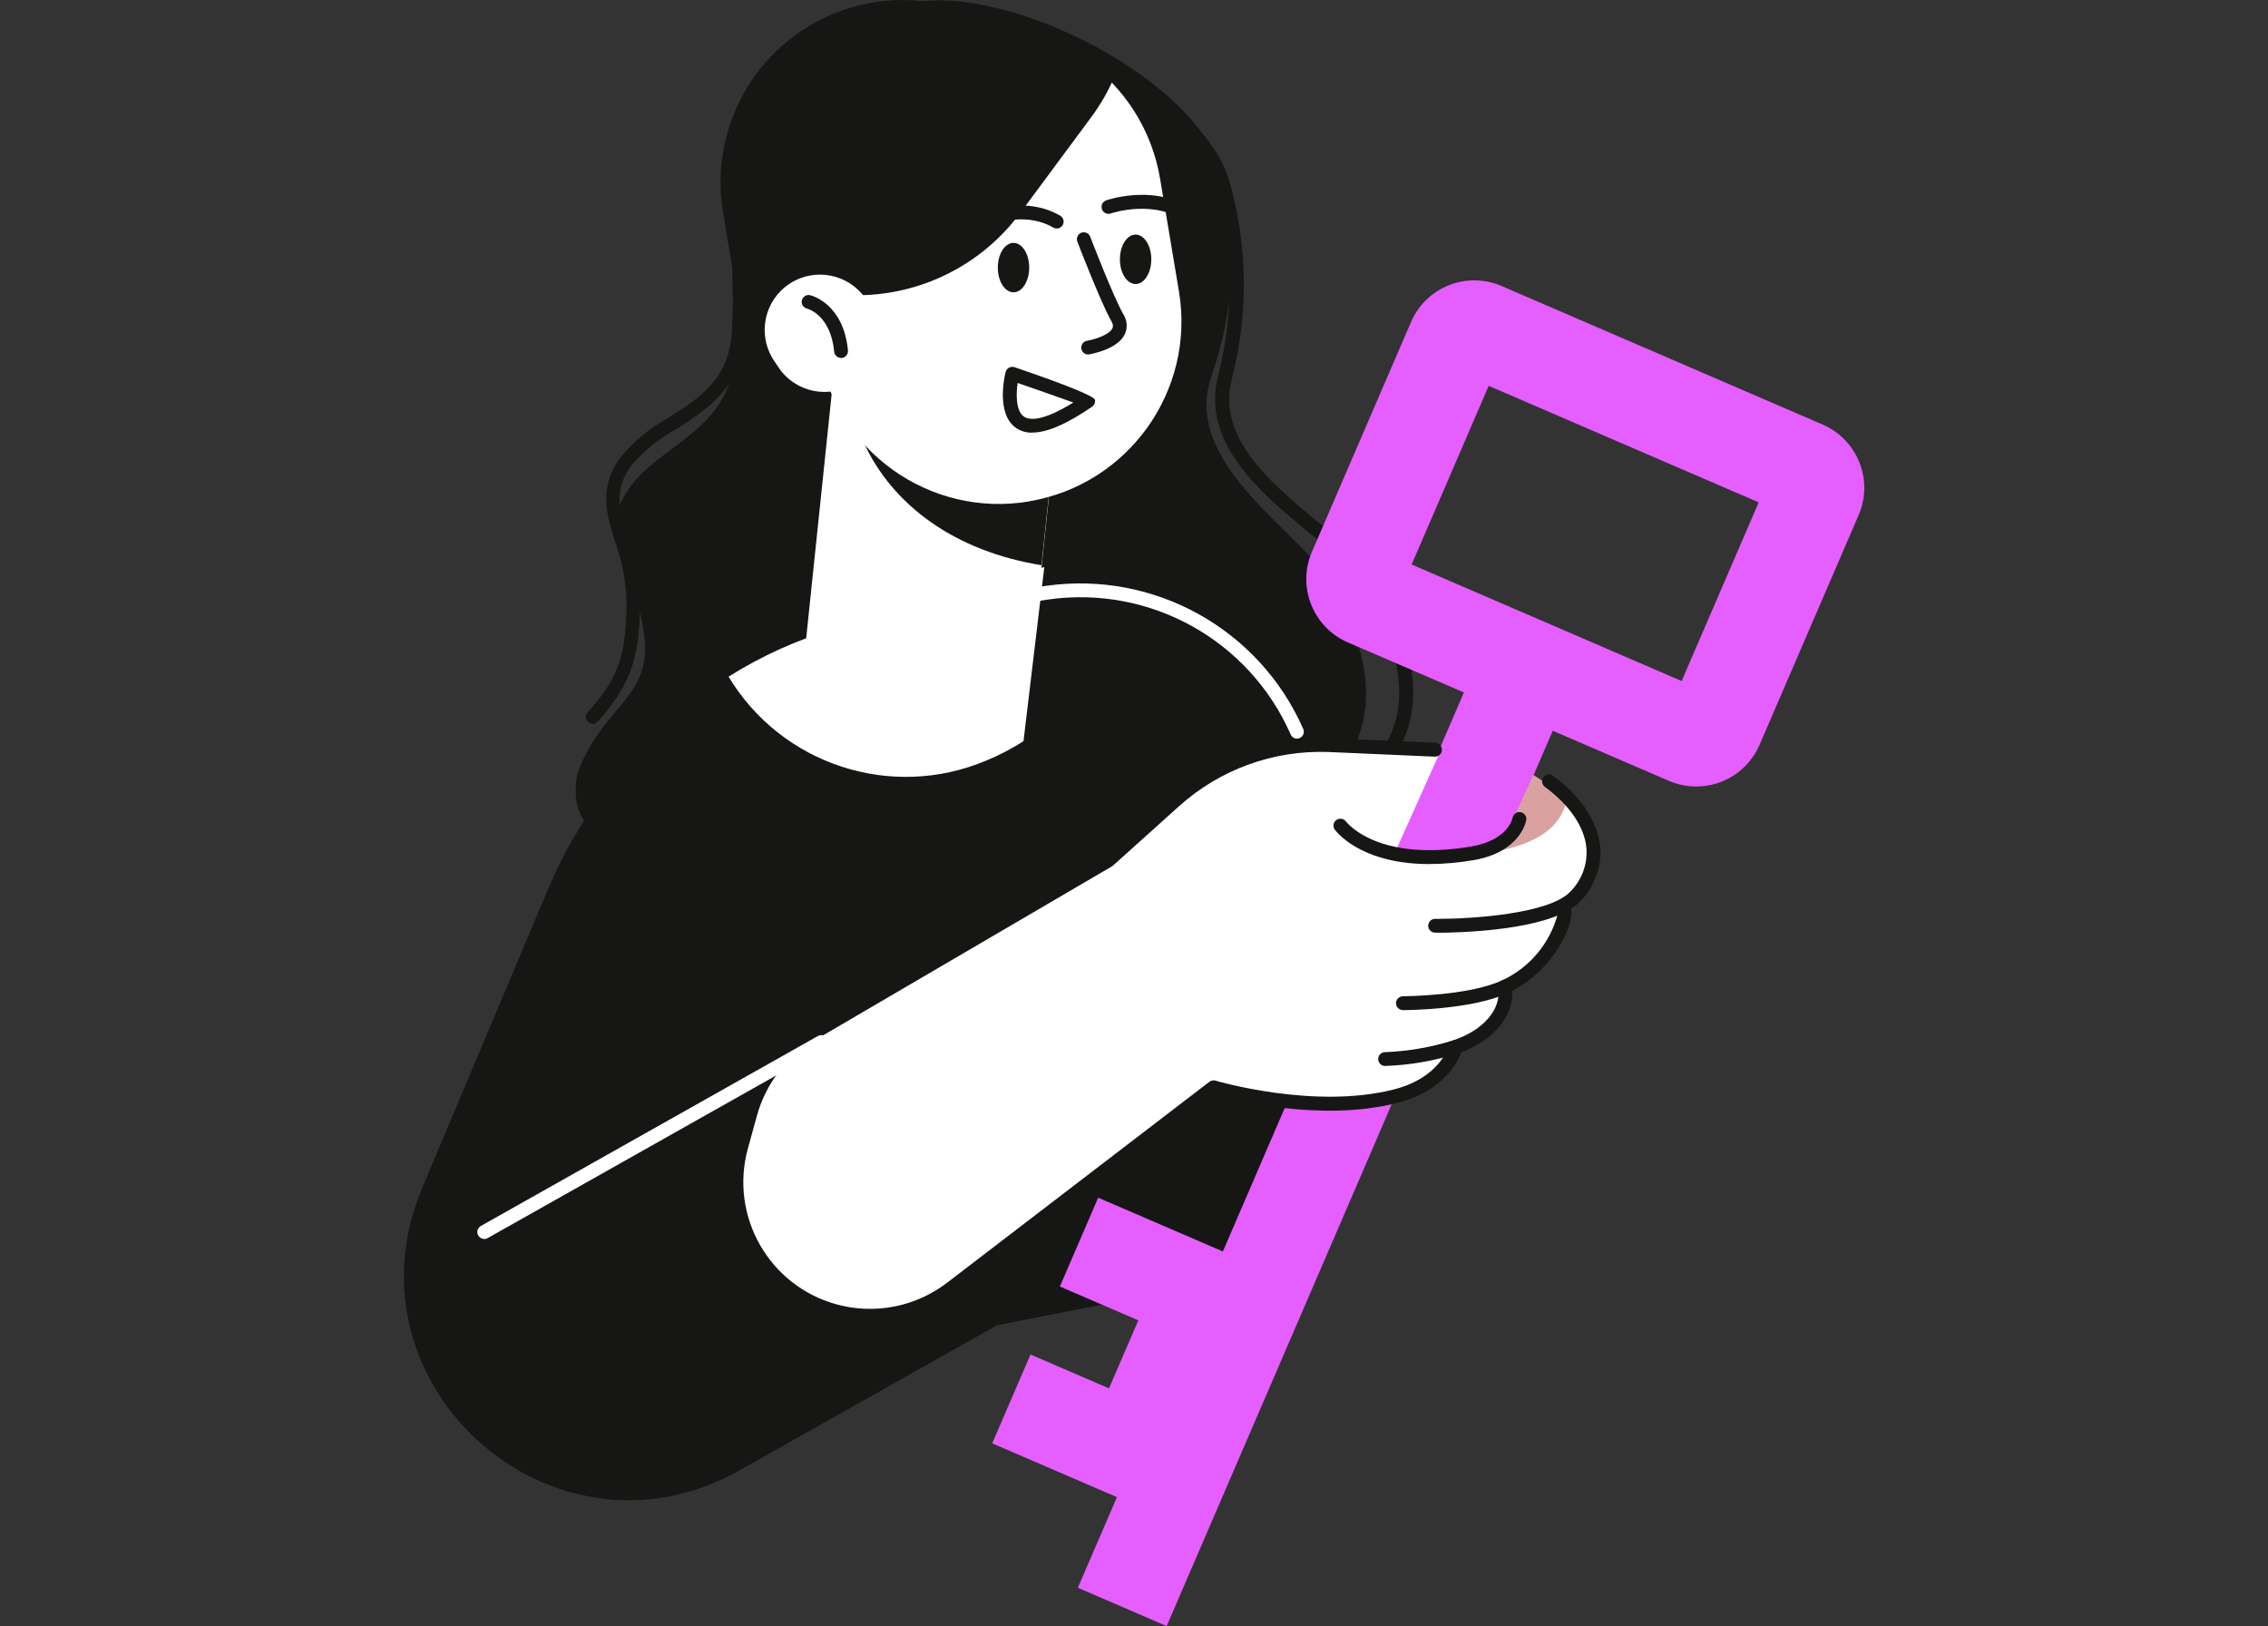 <?xml version="1.0" encoding="UTF-8"?>
<svg id="Layer_1" data-name="Layer 1" xmlns="http://www.w3.org/2000/svg" viewBox="0 0 219 157">
  <rect x="0" y="0" width="219" height="157" fill="#333333" stroke="none"/>
  <defs>
    <style>
      .cls-1 {
        fill: #fff;
      }

      .cls-2 {
        fill: #e55eff;
      }

      .cls-3 {
        fill: #161615;
      }

      .cls-4 {
        fill: #d9a2a1;
      }
    </style>
  </defs>
  <g id="Groupe_12" data-name="Groupe 12">
    <path id="Tracé_414" data-name="Tracé 414" class="cls-3" d="M117.03,36.17c2.02-5.86,2.49-12.15,1.37-18.25C116.83,8.49,98.95-.91,89.1.11c-9.67-1.06-18.36,5.92-19.42,15.59-.18,1.61-.13,3.23.14,4.82l.89,5.31c0,2.97.16,5.59.22,7.43.25,8.45-7.5,9.45-10.48,14.34s1.33,7.97,1.81,14.33c.42,5.59-4.26,6.38-6.53,12.85-1.22,7.61,6.08,5.94,9.59,8.31,9.53.44,22.15-1.67,22.15-1.67,0,0,57.92,7.16,41.5-24.5-2.76-5.31-15.18-11.95-11.93-20.77"/>
    <path id="Tracé_415" data-name="Tracé 415" class="cls-3" d="M95.25,84.58c-1.61,0-2.57-.04-2.6-.04-.37-.01-.65-.32-.64-.69.01-.37.32-.65.69-.64h0c.34.01,33.9,1.15,41.08-11.29,2.37-4.1,1.56-9.36-2.38-15.6-1.45-1.86-3.15-3.52-5.05-4.92-4.67-3.88-10.49-8.71-8.68-15.3,1.47-5.89,1.41-12.06-.17-17.92-1.03-4.04-5.6-8.29-12.23-11.4-6.25-2.93-13.2-4.28-17.7-3.42-.37.05-.7-.21-.75-.57-.05-.34.17-.66.51-.74,4.84-.91,11.93.43,18.52,3.52,7.09,3.33,11.82,7.79,12.95,12.24,1.68,6.09,1.74,12.52.18,18.64-1.58,5.76,3.64,10.1,8.24,13.92,2.01,1.48,3.8,3.24,5.32,5.23,4.23,6.7,5.04,12.42,2.41,16.98-3.2,5.55-11.32,9.25-24.12,11-5.16.67-10.35,1-15.55,1"/>
    <path id="Tracé_416" data-name="Tracé 416" class="cls-3" d="M57.25,69.88c-.37,0-.67-.29-.67-.66,0-.17.06-.33.17-.45,2.61-2.99,3.76-4.9,3.75-10.73-.06-1.96-.43-3.89-1.1-5.73-.84-2.68-1.62-5.21.5-8.14,1.3-1.57,2.88-2.88,4.67-3.86,3.04-1.92,5.9-3.74,6.11-8.47.02-.52.04-1.11.06-1.75.05-1.44.11-3.24.25-5.15l-.47-4.97c-.82-9.49,6.21-17.85,15.69-18.69,1.58-.15,3.18-.08,4.74.2.36.07.61.42.54.78-.07.36-.42.61-.78.54-1.45-.26-2.92-.32-4.38-.18-8.75.77-15.23,8.48-14.49,17.24l.47,5.02s0,.07,0,.11c-.14,1.92-.2,3.71-.25,5.16-.02.65-.04,1.24-.07,1.76-.25,5.42-3.69,7.61-6.73,9.54-1.64.89-3.1,2.08-4.31,3.51-1.73,2.39-1.14,4.31-.31,6.96.71,1.97,1.1,4.04,1.16,6.13.01,5.97-1.19,8.31-4.08,11.62-.13.14-.31.23-.5.23"/>
    <rect id="Rectangle_6" data-name="Rectangle 6" class="cls-1" x="75.13" y="41.87" width="29.25" height="21.89" transform="translate(27.92 136.6) rotate(-84.04)"/>
    <path id="Tracé_417" data-name="Tracé 417" class="cls-3" d="M100.57,54.57l1.59-15.18-13.82-1.44-4.96,4.73c2.83,6.17,8.88,10.54,17.2,11.89"/>
    <path id="Tracé_418" data-name="Tracé 418" class="cls-1" d="M99.37,48.41h0c-9.59,1.61-18.67-4.87-20.28-14.46,0,0,0,0,0,0l-1.81-10.87c-1.61-9.59,4.87-18.67,14.46-20.28,9.59-1.61,18.67,4.87,20.28,14.46l1.82,10.87c1.6,9.59-4.88,18.66-14.47,20.27"/>
    <path id="Tracé_419" data-name="Tracé 419" class="cls-3" d="M90.32,1.92h0c-10.41,1.74-17.48,11.28-15.8,21.31l.62,3.75c8.29,3.47,17.87.88,23.28-6.29l6.99-9.43c.84-1.14,1.55-2.37,2.12-3.67-4.44-4.64-10.89-6.76-17.21-5.66"/>
    <path id="Tracé_420" data-name="Tracé 420" class="cls-1" d="M82.57,36.95h0c-2.46,1.63-5.77.96-7.4-1.49,0,0,0,0,0,0l-.48-.72c-1.6-2.48-.88-5.79,1.6-7.38,2.43-1.56,5.66-.91,7.29,1.47l.48.72c1.63,2.46.96,5.77-1.49,7.4"/>
    <path id="Tracé_421" data-name="Tracé 421" class="cls-3" d="M111.17,25.03c0,1.31-.67,2.39-1.51,2.39s-1.52-1.06-1.52-2.38.67-2.39,1.51-2.39,1.52,1.06,1.52,2.38"/>
    <path id="Tracé_422" data-name="Tracé 422" class="cls-3" d="M115.07,21.72c-.16,0-.31-.05-.43-.15-2.97-2.45-7.35-.98-7.39-.96-.35.12-.73-.07-.85-.42s.07-.73.42-.85c.21-.07,5.14-1.73,8.68,1.2.28.23.32.65.09.94,0,0,0,0,0,0-.12.16-.31.25-.51.25"/>
    <path id="Tracé_423" data-name="Tracé 423" class="cls-3" d="M99.38,25.83c0,1.31-.67,2.39-1.51,2.39s-1.52-1.06-1.52-2.38.67-2.38,1.51-2.39,1.52,1.06,1.52,2.38"/>
    <path id="Tracé_424" data-name="Tracé 424" class="cls-3" d="M93.93,22.32c-.24,0-.47-.13-.59-.35-.18-.32-.06-.73.27-.9,0,0,0,0,0,0,.19-.1,4.78-2.55,8.76-.25.32.18.43.59.24.91-.18.32-.59.43-.91.24-3.31-1.92-7.41.25-7.45.27-.1.05-.21.08-.32.08"/>
    <path id="Tracé_425" data-name="Tracé 425" class="cls-3" d="M105.08,34.23c-.37,0-.67-.3-.67-.67,0-.33.24-.61.56-.66.66-.11,2.13-.55,2.44-1.2.04-.08.14-.28-.1-.7-1.02-1.8-3.19-7.43-3.28-7.67-.13-.34.04-.73.38-.86s.73.04.86.38c.02.06,2.22,5.78,3.2,7.49.37.58.43,1.31.14,1.93-.69,1.44-3.15,1.89-3.43,1.94-.04,0-.07.01-.11.01"/>
    <path id="Tracé_426" data-name="Tracé 426" class="cls-3" d="M105.06,38.73h0ZM105.06,38.73h0ZM98.26,36.98c-.15,1.06-.18,2.69.61,3.24.48.33,1.71.54,4.77-1.36-1.33-.48-3.58-1.27-5.38-1.89M99.68,41.77c-.56.02-1.11-.14-1.57-.46-1.95-1.35-1.11-4.97-1.01-5.38.04-.18.16-.34.33-.43.16-.09.36-.11.54-.05q7.69,2.63,7.77,3.17c.03.25-.08.5-.28.64-2.43,1.67-4.34,2.5-5.76,2.5"/>
    <path id="Tracé_427" data-name="Tracé 427" class="cls-3" d="M81.21,34.55c-.34,0-.63-.26-.66-.6-.34-3.54-2.54-4.14-2.63-4.16-.36-.09-.58-.45-.49-.8.09-.36.45-.58.8-.49.13.03,3.21.8,3.65,5.33.03.37-.23.69-.6.73h-.06"/>
    <path id="Tracé_428" data-name="Tracé 428" class="cls-3" d="M98.85,57.61l-18.3,3.85c-12.42,3.47-22.59,12.42-27.6,24.31l-12.17,28.89c-8.02,19.04,12.61,37.44,30.61,27.3l24.87-14.01,27.73-5.45,1.77-49.02c-3.52-11.45-15.18-18.33-26.9-15.87"/>
    <rect id="Rectangle_7" data-name="Rectangle 7" class="cls-2" x="78.1" y="104.47" width="100.23" height="9.34" transform="translate(-22.78 183.63) rotate(-66.67)"/>
    <path id="Tracé_429" data-name="Tracé 429" class="cls-2" d="M136.31,54.5l26.07,11.25,7.44-17.25-26.07-11.25-7.44,17.25ZM163.78,75.93c-.9,0-1.8-.19-2.62-.54l-31.01-13.37c-3.37-1.46-4.92-5.37-3.47-8.74l9.57-22.19c1.45-3.37,5.36-4.93,8.74-3.48h0s31.01,13.38,31.01,13.38c3.37,1.46,4.93,5.37,3.47,8.74l-9.57,22.19c-1.06,2.44-3.46,4.02-6.12,4.01"/>
    <rect id="Rectangle_8" data-name="Rectangle 8" class="cls-2" x="107.71" y="114.53" width="9.34" height="17.84" transform="translate(-45.48 177.75) rotate(-66.67)"/>
    <rect id="Rectangle_9" data-name="Rectangle 9" class="cls-2" x="108.23" y="127.86" width="9.34" height="9.58" transform="translate(-53.63 183.77) rotate(-66.66)"/>
    <rect id="Rectangle_10" data-name="Rectangle 10" class="cls-2" x="101.18" y="129.67" width="9.34" height="17.84" transform="translate(-63.33 180.9) rotate(-66.67)"/>
    <path id="Tracé_430" data-name="Tracé 430" class="cls-4" d="M138.58,89.37s10.75.11,13.51-2.82c3.09-3.27,1.94-6.9-1.35-10.02l-2.69-1.72-2.29,5.07-7.18,9.49Z"/>
    <path id="Tracé_431" data-name="Tracé 431" class="cls-1" d="M135.47,96.85s6.4,0,9.83-1.59c4.72-2.17,6.33-7.32,5.62-7.44l-15.44,9.02Z"/>
    <path id="Tracé_432" data-name="Tracé 432" class="cls-1" d="M133.75,102.24c2.31-.09,4.59-.48,6.8-1.18,3.41-1.13,5.16-3.55,4.75-5.79l-11.55,6.97Z"/>
    <path id="Tracé_433" data-name="Tracé 433" class="cls-1" d="M140.55,101.06s-.85,3.5-5.79,4.77c-7.97,2.05-17.6-.85-17.6-.85l-25.33,19.4c-5.66,4.33-13.75,3.26-18.09-2.39-2.45-3.2-3.27-7.36-2.2-11.25l.87-3.15c.89-3.25,3.02-6.03,5.93-7.73l28.68-16.78,6.04-5.42c4.28-3.85,9.89-5.89,15.64-5.69l10.4.52-4.21,9.4,5.68,19.2Z"/>
    <path id="Tracé_434" data-name="Tracé 434" class="cls-1" d="M151.32,77.03c.05-.27,3.24,2.97,3.17,5.29-.14,4.6-3.17,4.8-3.17,4.8-.09,3.67-2.43,6.91-5.89,8.16-.54.2.25,3.73-4.93,6.3-1.08.53-.62,3.58-7.24,4.9-6.13,1.13-12.45.41-18.18-2.05l11.35-27.13s7.04,5.6,13.17,5.38c8.58-.31,11.18-2.68,11.72-5.65"/>
    <path id="Tracé_435" data-name="Tracé 435" class="cls-3" d="M138.02,83.42c-6.13,0-8.61-2.67-9.11-3.29-.23-.29-.19-.71.1-.94s.71-.19.94.1c0,0,0,0,0,0,.32.4,3.36,3.89,12.07,2.44,3.6-.6,4.02-2.7,4.04-2.79.07-.36.42-.6.78-.53.35.07.59.39.54.74-.02.12-.54,3.13-5.14,3.9-1.4.24-2.81.36-4.23.37"/>
    <path id="Tracé_436" data-name="Tracé 436" class="cls-3" d="M138.78,90.04h-.21c-.37,0-.67-.3-.66-.67s.3-.67.67-.66h.3c3.12,0,10.69-.46,12.73-2.61,1.12-1.1,1.69-2.64,1.58-4.2-.18-2.05-1.61-4.16-4.01-5.93-.3-.22-.36-.64-.14-.93.22-.3.64-.36.93-.14,2.72,2,4.33,4.45,4.55,6.88.16,1.94-.55,3.86-1.93,5.24-2.74,2.91-12.22,3.03-13.8,3.03"/>
    <path id="Tracé_437" data-name="Tracé 437" class="cls-3" d="M135.47,97.52c-.37,0-.67-.3-.67-.67s.3-.67.67-.67h0c.06,0,6.29-.02,9.55-1.52,2.66-1.22,4.64-3.57,5.39-6.4-.24-.28-.21-.7.07-.94.15-.13.35-.19.55-.15.39.08.68.41.7.81.18,1.39-1.75,5.86-6.15,7.9-3.52,1.62-9.84,1.64-10.11,1.64"/>
    <path id="Tracé_438" data-name="Tracé 438" class="cls-3" d="M133.75,102.91c-.37,0-.67-.29-.67-.66,0-.37.29-.67.66-.67h0c2.24-.09,4.46-.47,6.6-1.15,2.9-.96,4.67-3.03,4.31-5.03-.08-.36.15-.72.51-.8.36-.08.72.15.8.51,0,.02,0,.03,0,.05.48,2.68-1.65,5.37-5.2,6.54-2.27.72-4.62,1.13-7,1.21h-.01Z"/>
    <path id="Tracé_439" data-name="Tracé 439" class="cls-3" d="M83.99,127.69c-7.5,0-13.57-6.09-13.57-13.59,0-1.2.16-2.4.48-3.56l.87-3.15c.93-3.43,3.17-6.35,6.24-8.14l28.62-16.74,6.29-5.65c4.21-3.79,9.73-5.8,15.39-5.6l10.28.45c.37.02.65.33.64.7-.01.37-.32.65-.69.64,0,0,0,0-.01,0l-10.27-.45c-5.32-.19-10.5,1.7-14.44,5.26l-6.34,5.7s-.07.06-.11.08l-28.67,16.77c-2.77,1.61-4.78,4.25-5.62,7.34l-.87,3.15c-1.78,6.52,2.06,13.25,8.58,15.03,3.69,1.01,7.63.23,10.66-2.09l25.33-19.4c.17-.13.39-.17.6-.11.1.03,9.55,2.82,17.24.84,4.45-1.14,5.27-4.15,5.31-4.27.09-.36.45-.57.81-.48.36.09.57.44.49.8,0,0,0,0,0,0-.04.16-1,3.9-6.27,5.25-7.32,1.88-15.83-.26-17.63-.77l-25.06,19.2c-2.37,1.81-5.27,2.8-8.25,2.8"/>
    <path id="Tracé_440" data-name="Tracé 440" class="cls-1" d="M100.84,54.74l-20.3,5.98c-3.59,1.06-7.02,2.61-10.19,4.61,5.12,8.49,15.68,11.95,24.83,8.12,1.27-.52,2.5-1.15,3.65-1.9l2.01-16.81Z"/>
    <path id="Tracé_441" data-name="Tracé 441" class="cls-1" d="M46.76,119.61c-.37,0-.67-.3-.67-.67,0-.24.13-.46.34-.58l32.55-18.34c.32-.18.73-.07.91.25s.07.73-.25.91h0l-32.55,18.35c-.1.06-.21.09-.33.09"/>
    <path id="Tracé_442" data-name="Tracé 442" class="cls-1" d="M125.24,71.31c-.26,0-.5-.15-.61-.4-4-9.11-13.58-14.43-23.43-13.03l-2.26.34c-.36.05-.7-.2-.76-.56s.2-.7.56-.76h0l2.26-.34c10.44-1.48,20.59,4.16,24.84,13.81.15.34,0,.73-.34.88,0,0,0,0,0,0-.08.04-.18.06-.27.06"/>
  </g>
</svg>